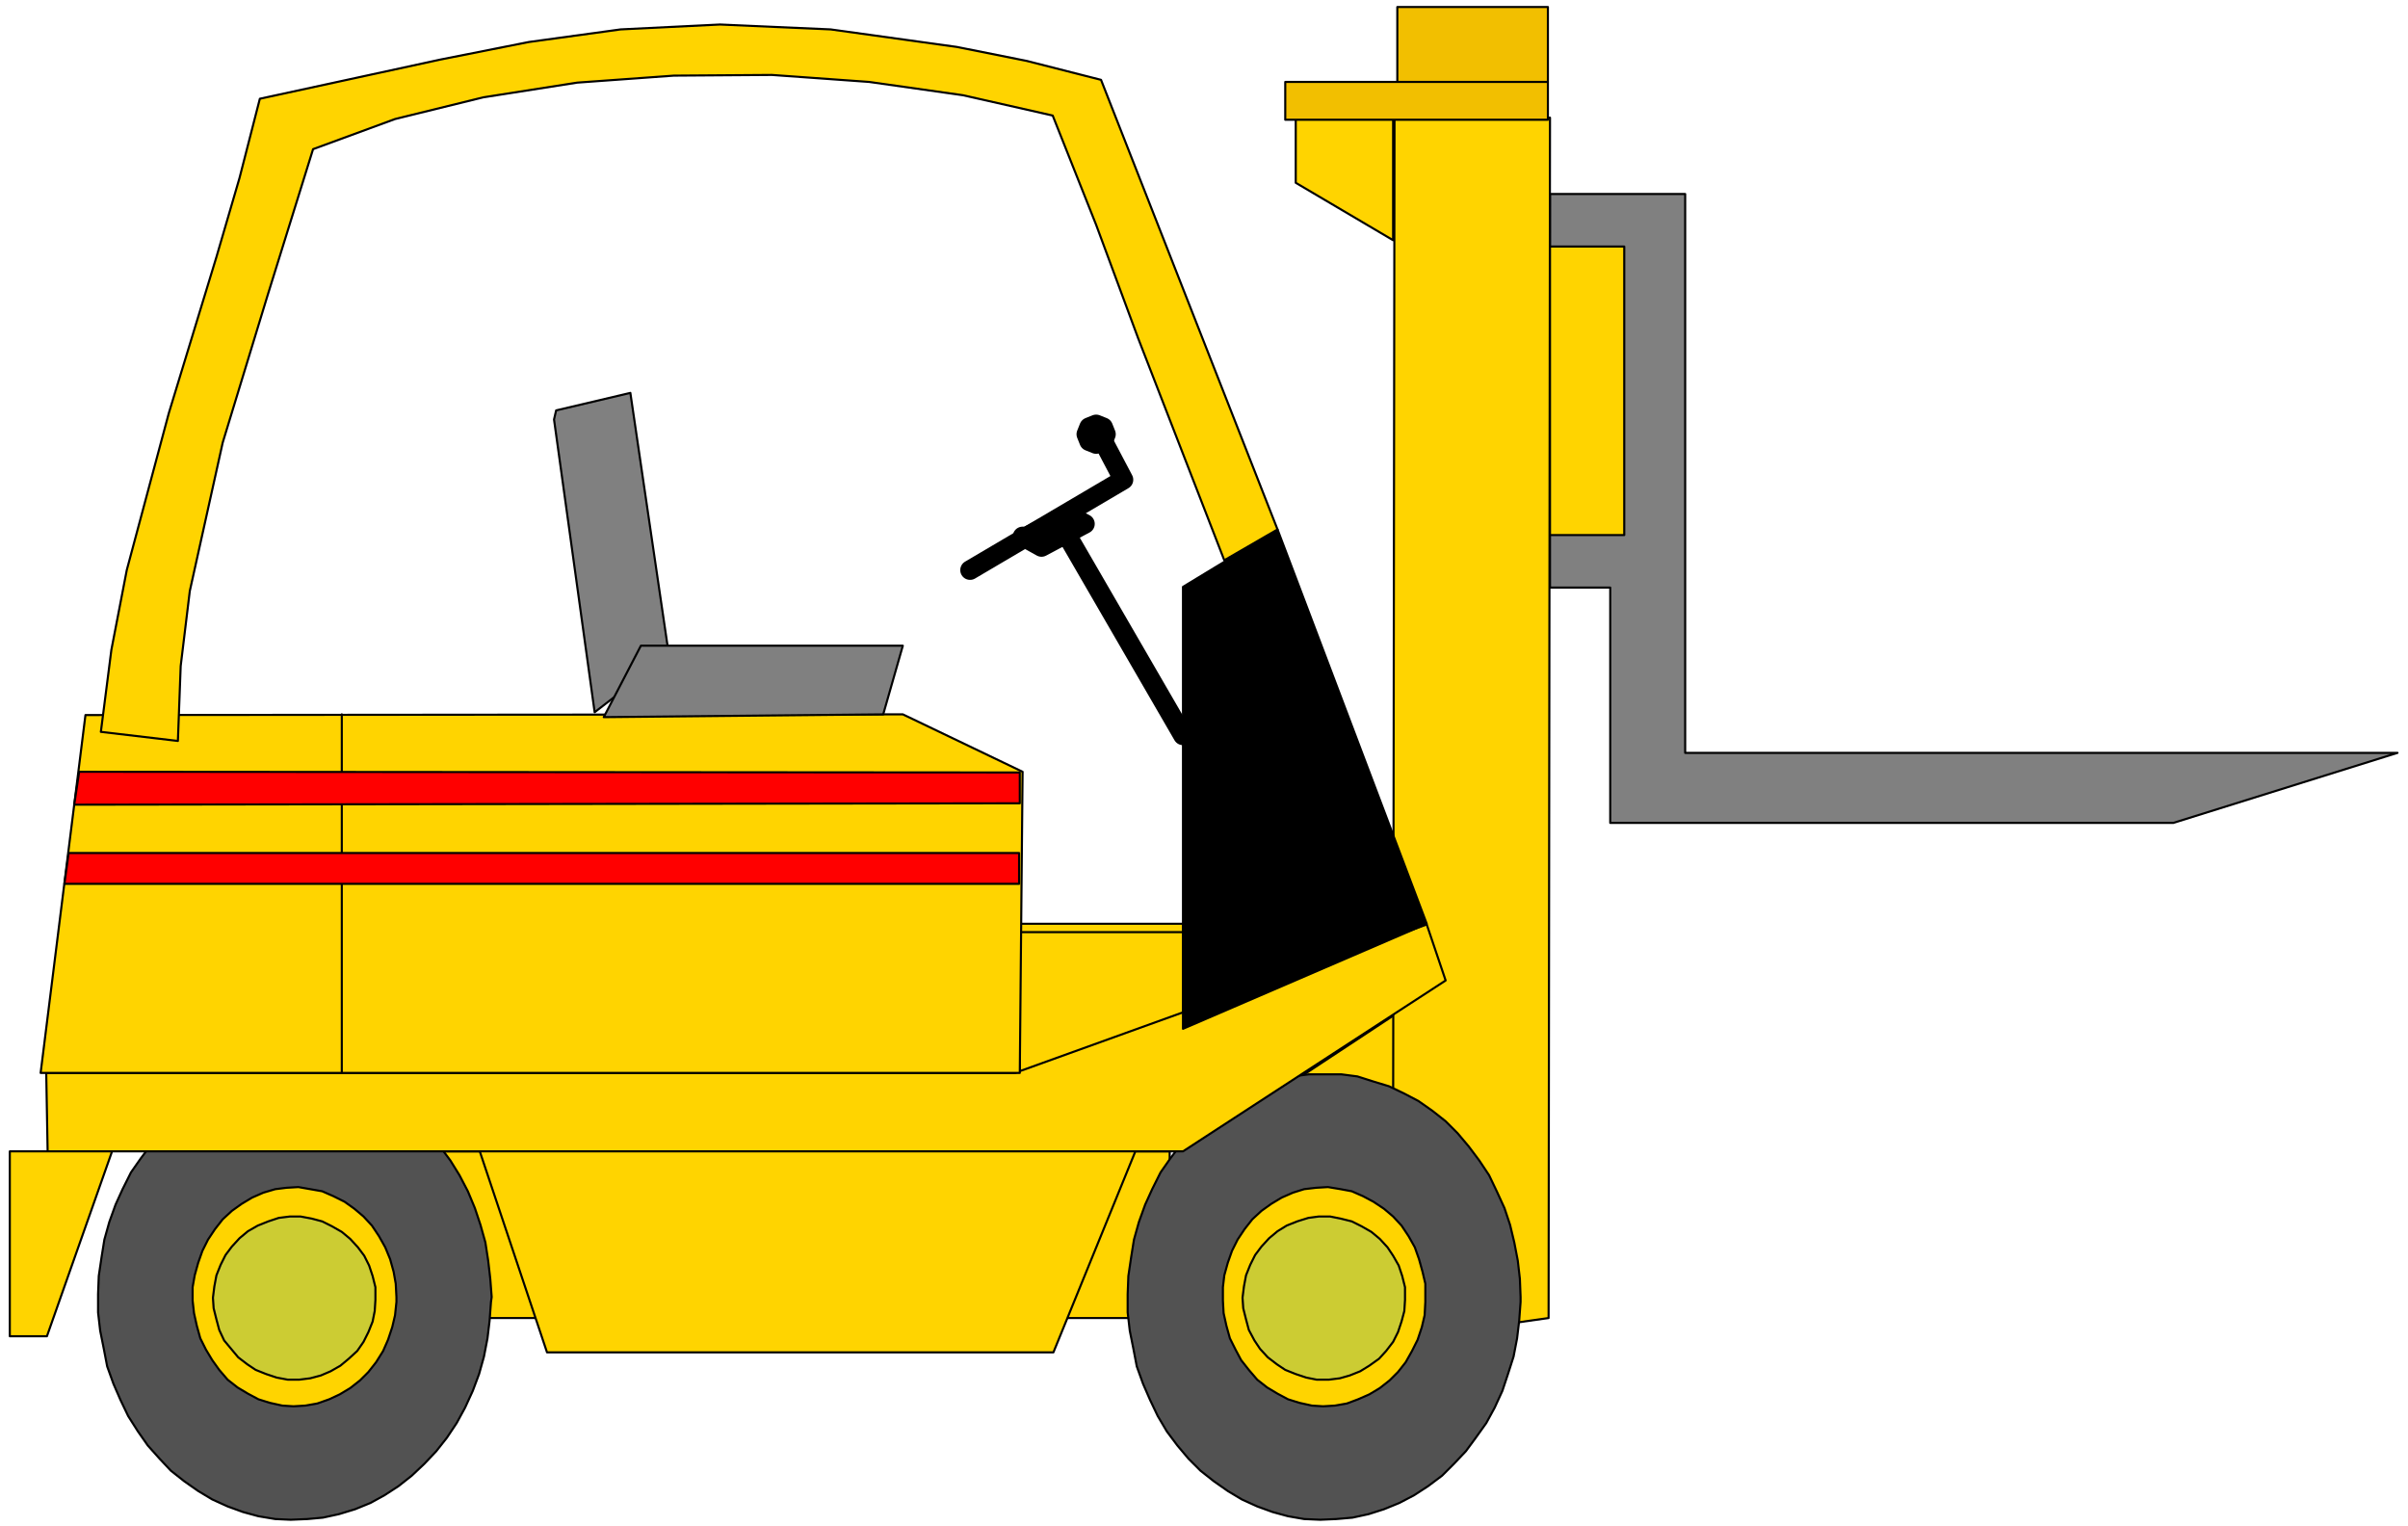 <svg xmlns="http://www.w3.org/2000/svg" width="545.44" height="3.6in" fill-rule="evenodd" stroke-linecap="round" preserveAspectRatio="none" viewBox="0 0 3438 2179"><style>.pen2,.pen3{stroke:#000;stroke-width:28;stroke-linejoin:round}.pen3{stroke-width:3}.brush3{fill:gray}.brush4{fill:#ffd400}.brush7{fill:#000}</style><path d="M0 0h3438v2179H0z" style="fill:none;stroke:none"/><path fill="none" d="m1510 741 179 309" class="pen2"/><path d="M2213 277h193v798h1017l-320 100h-804V839h-86V277z" class="pen3 brush3"/><path d="m1850 1542 141-93-2 183-145-76 6-14z" class="pen3 brush4"/><path d="m2133 1893-144-274 2-1451h222l-2 1714-78 11zm-444-424-233 75v-224l-35-1h268v150z" class="pen3 brush4"/><path fill="none" d="M1447 1331h242" class="pen3"/><path d="M266 1882h1404v-238H266v238z" class="pen3 brush4"/><path d="m2171 1852-1-26-3-26-5-26-6-25-8-24-11-24-11-23-14-21-15-20-16-19-17-17-19-15-20-14-21-11-21-10-23-7-22-7-23-3h-46l-23 3-23 5-21 8-22 9-21 12-20 12-19 16-18 16-16 19-15 20-14 20-12 24-10 22-9 25-7 25-4 25-4 27-1 26v26l3 26 5 25 5 26 9 25 10 23 11 23 13 22 15 20 16 19 17 17 19 15 20 14 20 12 22 10 22 8 22 6 23 4 23 1 23-1 23-2 23-5 22-7 22-9 21-11 20-13 20-15 17-17 17-18 14-19 15-21 12-22 11-24 8-24 8-25 5-26 3-25 2-27v-7zm-1469 0-2-26-3-26-4-26-7-25-8-24-10-24-12-23-13-21-15-20-16-19-18-17-19-15-19-14-21-11-22-10-22-7-23-7-23-3h-46l-23 3-23 5-21 8-22 9-21 12-20 12-19 16-18 16-16 19-15 20-14 20-12 24-10 22-9 25-7 25-4 25-4 27-1 26v26l3 26 5 25 5 26 9 25 10 23 11 23 14 22 14 20 17 19 16 17 19 15 20 14 20 12 22 10 22 8 22 6 24 4 22 1 24-1 22-2 23-5 23-7 22-9 20-11 20-13 19-15 18-17 17-18 15-19 14-21 12-22 11-24 9-24 7-25 5-26 3-25 2-27 1-7z" class="pen3" style="fill:#525252"/><path fill="none" d="m1385 814 219-129-29-55" class="pen2"/><path d="m2064 1400-375 244H68l-2-112h1383l588-212 27 80zM16 1644h144l-93 264H14v-264h2zm669 0 96 287h723l117-287H685z" class="pen3 brush4"/><path d="m58 1532 64-511 1167-1 171 82-4 430H58z" class="pen3 brush4"/><path fill="none" d="M488 1020v511" class="pen3"/><path d="m106 1149 1350-2v-44l-1343-1-7 47zm-14 113h1363v-44H98l-6 44z" class="pen3" style="fill:red"/><path d="m794 586 106-25 55 374-106 82-58-418 3-13z" class="pen3 brush3"/><path d="M915 922h374l-28 98-399 4 53-102z" class="pen3 brush3"/><path d="m1824 756 213 563-348 150V838l135-82z" class="pen3 brush7"/><path d="m144 1045 15-117 22-114 60-224 68-223 33-113 29-113 258-56 126-25 131-18 142-7 158 7 180 25 100 20 106 27 252 642-76 44-123-317-60-162-62-156-128-29-134-19-139-10-140 1-138 10-134 21-126 31-117 43-65 209-64 210-47 212-13 107-4 107-110-13zm1845-876v174l-139-82v-93l139 1zm224 595V352h106v412h-106z" class="pen3 brush4"/><path d="m1579 620-4-10-10-4-10 4-4 10 4 10 10 4 10-4 4-10zm-113 146 58-31 25 13-62 33-27-15h6z" class="pen2 brush7"/><path d="M2035 1852v-19l-4-17-5-18-6-17-9-16-10-15-12-13-13-11-15-10-15-8-16-7-16-3-18-3-17 1-17 2-16 5-16 7-15 9-14 10-13 12-11 14-10 15-8 16-6 17-5 18-2 17v19l1 18 4 18 5 18 8 16 8 15 11 14 12 14 14 11 15 9 15 8 16 5 18 4 16 1 17-1 17-3 16-6 16-7 15-9 14-11 12-12 11-14 9-16 8-16 6-18 4-17 1-19v-7zm-1469 0-1-19-3-17-5-18-7-17-9-16-10-15-12-13-13-11-14-10-16-8-16-7-17-3-17-3-17 1-16 2-17 5-16 7-15 9-14 10-13 12-11 14-10 15-8 16-6 17-5 18-3 17v19l2 18 4 18 5 18 8 16 9 15 10 14 12 14 14 11 15 9 15 8 16 5 18 4 16 1 17-1 17-3 17-6 15-7 15-9 14-11 12-12 11-14 10-16 7-16 6-18 4-17 2-19v-7z" class="pen3 brush4"/><path d="M536 1854v-16l-4-16-5-15-7-14-9-12-11-12-12-10-14-8-14-7-15-4-16-3h-15l-16 2-15 5-15 6-14 8-12 10-11 12-9 12-7 14-6 15-3 16-2 16 1 15 4 16 4 15 7 15 10 12 10 12 13 10 12 8 15 6 15 5 16 3h16l16-2 15-4 14-6 14-8 12-10 12-11 9-13 7-14 6-15 3-15 1-16v-2zm1470 0v-16l-4-16-5-15-8-14-8-12-11-12-12-10-14-8-14-7-16-4-15-3h-16l-15 2-16 5-15 6-13 8-12 10-11 12-9 12-7 14-6 15-3 16-2 16 1 15 4 16 4 15 8 15 8 12 11 12 13 10 12 8 15 6 15 5 15 3h17l16-2 14-4 15-6 13-8 14-10 10-11 10-13 7-14 5-15 4-15 1-16v-2z" class="pen3" style="fill:#cc3"/><path d="M1995 117V10h215v107h-215zm-160 54v-54h375v54h-375z" class="pen3" style="fill:#f2bf00"/></svg>
